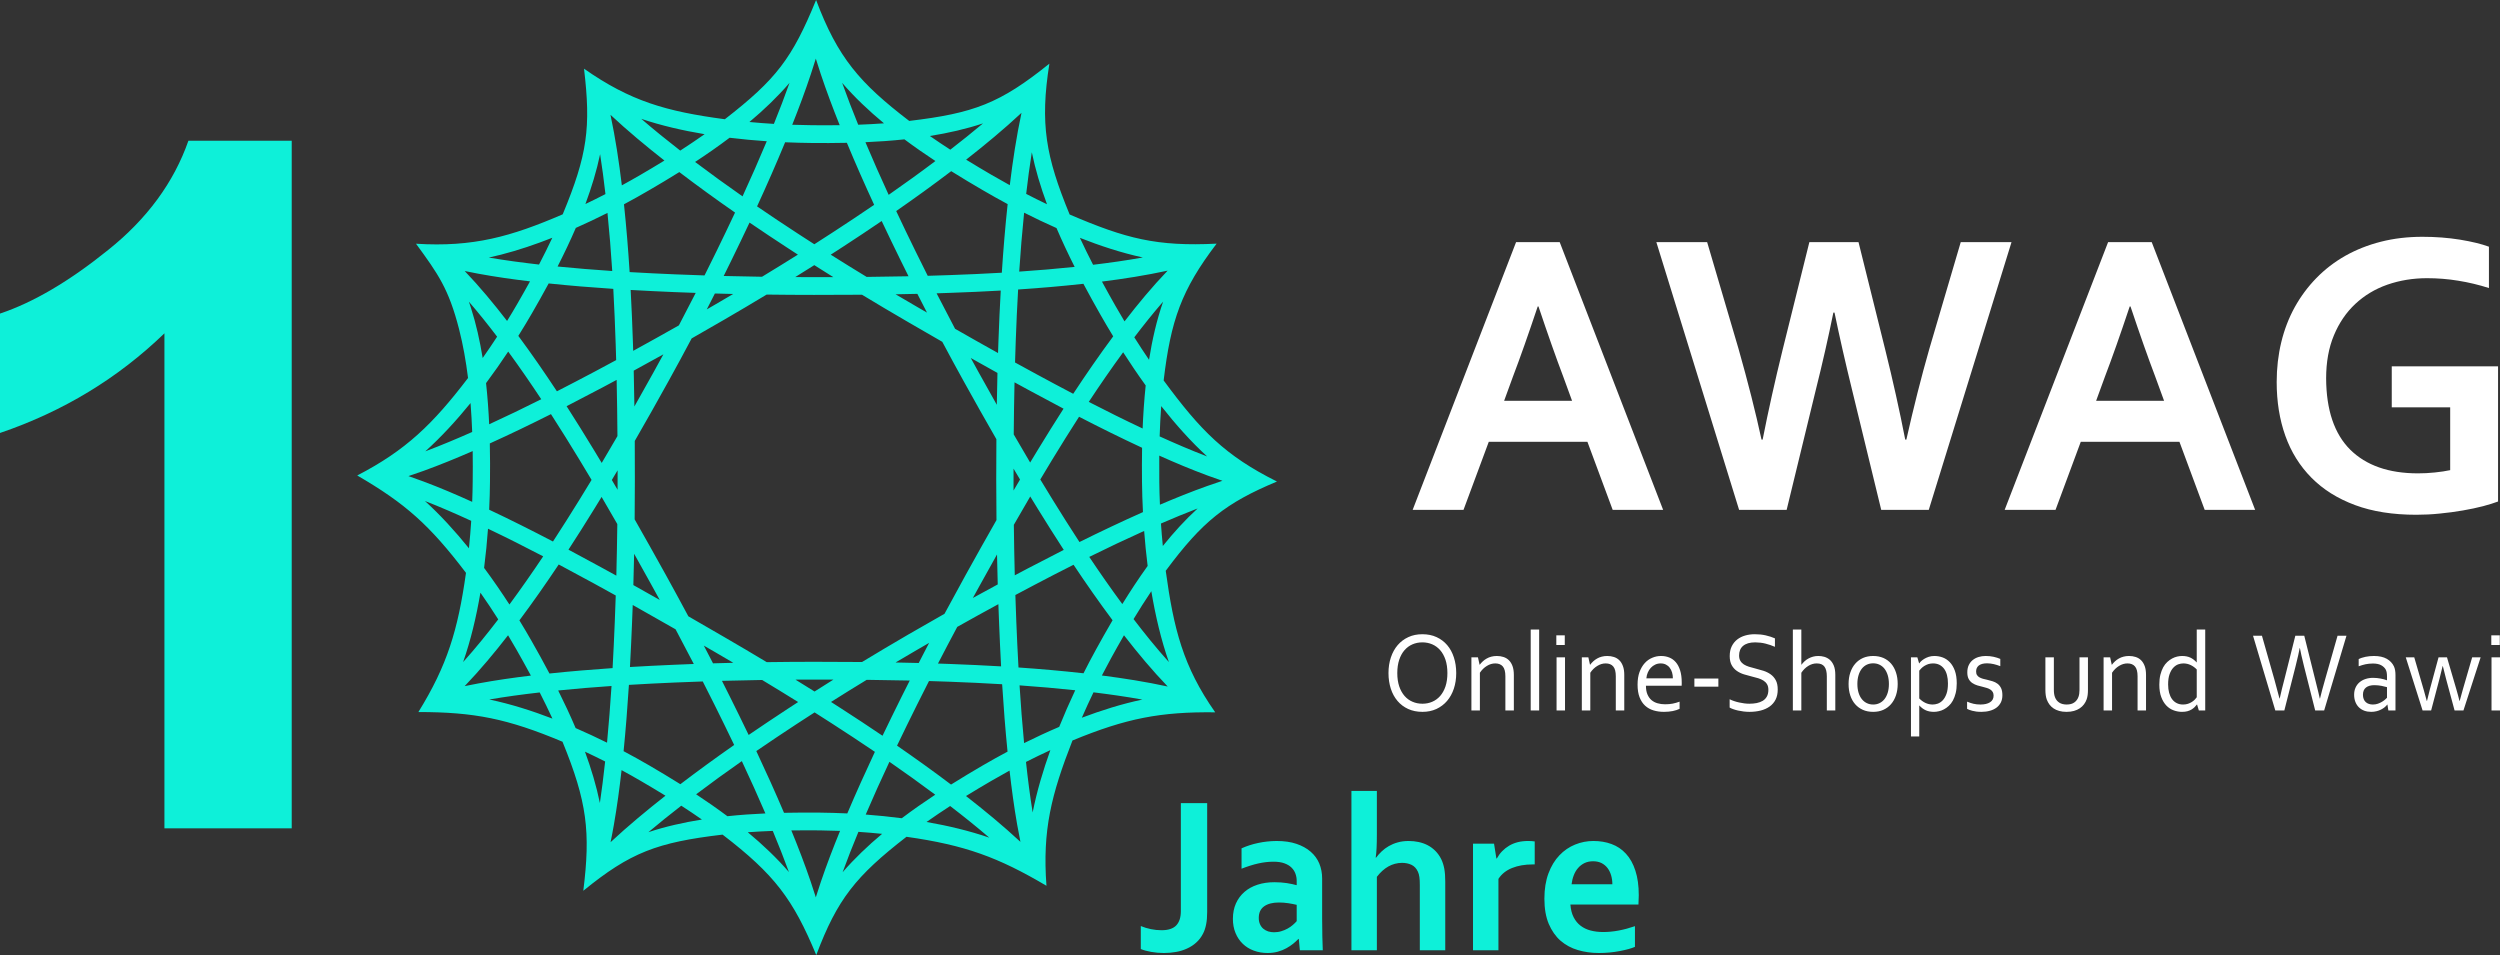 <svg width="178" height="68" viewBox="0 0 178 68" fill="none" xmlns="http://www.w3.org/2000/svg">
<rect x="0" y="0" width="178" height="68" fill="#333333" stroke="none"/>
<path fill-rule="evenodd" clip-rule="evenodd" d="M33.178 40.787C30.584 37.372 28.857 35.843 25.435 33.854C28.905 32.058 30.818 30.2 33.325 26.913C33.178 25.732 32.973 24.558 32.687 23.441C31.949 20.561 31.185 19.493 29.62 17.354C33.692 17.608 36.381 16.848 40.065 15.26C41.835 11.003 42.078 9.06 41.582 4.89C44.888 7.207 47.434 7.933 51.608 8.49C55.267 5.651 56.401 4.166 58.106 0C59.645 4.102 61.219 5.92 64.736 8.61C69.339 8.062 71.201 7.364 74.717 4.531C74.034 8.829 74.463 11.155 76.158 15.272C80.177 16.998 82.363 17.559 86.623 17.348C84.111 20.645 83.359 22.819 82.852 27.088C85.483 30.659 87.225 32.44 90.92 34.285C87.266 35.814 85.615 37.118 83 40.641C83.568 44.787 84.237 47.456 86.523 50.717C82.638 50.672 80.198 51.137 76.36 52.723C74.852 56.584 74.214 59.1 74.508 63.067C71.076 61.041 68.725 60.172 64.541 59.579C60.921 62.386 59.614 64.029 58.118 68C56.466 64.02 55.149 62.263 51.447 59.425C46.791 59.975 44.883 60.689 41.531 63.424C42.054 59.225 41.803 57.097 40.05 52.811C36.123 51.163 33.766 50.7 29.789 50.697C31.838 47.388 32.606 44.864 33.178 40.787ZM85.272 36.202C84.393 36.539 83.523 36.901 82.66 37.275C82.696 37.797 82.739 38.333 82.793 38.875C83.569 37.909 84.396 37.001 85.272 36.202ZM81.463 37.803C80.151 38.394 78.848 39.013 77.555 39.652C78.316 40.79 79.1 41.913 79.909 43.01C80.469 42.105 81.069 41.187 81.712 40.296C81.607 39.454 81.525 38.618 81.463 37.803ZM76.437 40.211C75.519 40.673 74.605 41.144 73.697 41.622C73.228 41.868 72.76 42.116 72.294 42.365C72.313 43.012 72.337 43.659 72.363 44.307C72.406 45.379 72.456 46.452 72.516 47.525C74.063 47.631 75.607 47.765 77.145 47.938C77.434 47.365 77.732 46.798 78.039 46.239C78.403 45.576 78.796 44.878 79.215 44.162C78.255 42.875 77.331 41.554 76.437 40.211ZM71.084 43.017C70.104 43.548 69.128 44.088 68.156 44.635C67.693 45.502 67.234 46.372 66.784 47.245C67.076 47.254 67.368 47.265 67.658 47.275C68.864 47.32 70.073 47.376 71.278 47.446C71.223 46.416 71.175 45.386 71.135 44.359C71.115 43.911 71.099 43.465 71.084 43.017ZM66.153 45.773C65.859 45.942 65.566 46.111 65.272 46.282C64.768 46.575 64.264 46.87 63.763 47.169C64.312 47.178 64.862 47.191 65.412 47.205C65.657 46.727 65.904 46.25 66.153 45.773ZM61.708 48.404C60.857 48.921 60.011 49.446 59.169 49.979C59.403 50.129 59.638 50.279 59.871 50.43C60.866 51.071 61.855 51.721 62.836 52.386C63.282 51.454 63.736 50.529 64.194 49.608C64.387 49.223 64.58 48.838 64.774 48.455C63.752 48.432 62.729 48.415 61.708 48.404ZM57.999 50.723C57.574 50.997 57.15 51.271 56.726 51.548C55.762 52.181 54.801 52.822 53.849 53.476C54.532 54.929 55.194 56.395 55.822 57.872C56.714 57.852 57.575 57.852 58.383 57.859C59.001 57.866 59.653 57.884 60.328 57.916C60.953 56.443 61.612 54.982 62.292 53.531C61.275 52.842 60.249 52.166 59.218 51.502C58.813 51.24 58.407 50.981 57.999 50.723ZM52.819 54.192C51.719 54.96 50.633 55.748 49.564 56.555C50.305 57.045 51.056 57.565 51.791 58.114C52.7 58.018 53.608 57.955 54.496 57.916C53.958 56.666 53.397 55.424 52.819 54.192ZM48.507 57.365C47.722 57.973 46.937 58.602 46.167 59.251C47.377 58.849 48.667 58.559 49.976 58.351C49.486 58.009 48.993 57.679 48.507 57.365ZM43.472 59.964C44.722 58.8 46.049 57.701 47.382 56.654C46.771 56.278 46.177 55.925 45.617 55.599C45.169 55.337 44.714 55.082 44.256 54.834C44.109 56.135 43.934 57.438 43.708 58.726C43.636 59.137 43.558 59.552 43.472 59.964ZM48.442 55.835C49.697 54.877 50.978 53.947 52.273 53.042C51.815 52.086 51.349 51.134 50.877 50.187C50.599 49.63 50.319 49.074 50.036 48.52C49.371 48.541 48.706 48.567 48.041 48.596C46.953 48.643 45.866 48.697 44.779 48.763C44.678 50.34 44.555 51.915 44.4 53.484C45.015 53.81 45.623 54.149 46.225 54.498C46.929 54.909 47.677 55.356 48.442 55.835ZM53.304 52.329C54.219 51.704 55.14 51.088 56.066 50.481C56.319 50.316 56.573 50.15 56.828 49.985C55.977 49.456 55.124 48.932 54.265 48.415C53.311 48.43 52.357 48.45 51.403 48.476C51.593 48.854 51.784 49.232 51.972 49.61C52.422 50.512 52.866 51.419 53.304 52.329ZM57.996 49.236C58.443 48.951 58.892 48.669 59.341 48.387C58.88 48.386 58.419 48.386 57.957 48.386C57.517 48.386 57.077 48.387 56.636 48.39C57.09 48.67 57.544 48.952 57.996 49.236ZM61.377 47.135C62.467 46.473 63.565 45.822 64.667 45.18C65.525 44.682 66.387 44.19 67.249 43.702C67.747 42.776 68.249 41.854 68.756 40.936C69.48 39.631 70.209 38.327 70.949 37.03C70.938 36.072 70.934 35.113 70.932 34.156C70.932 33.195 70.935 32.234 70.943 31.272C70.151 29.895 69.37 28.509 68.6 27.117C68.09 26.195 67.586 25.268 67.091 24.337C66.282 23.873 65.475 23.407 64.667 22.937C63.565 22.297 62.467 21.647 61.375 20.985C60.235 20.994 59.096 20.999 57.956 20.997C56.833 20.997 55.708 20.989 54.584 20.974C53.585 21.578 52.58 22.172 51.572 22.757C50.8 23.207 50.024 23.653 49.246 24.095C48.709 25.108 48.163 26.117 47.609 27.117C46.817 28.551 46.013 29.977 45.195 31.395C45.201 32.331 45.204 33.266 45.202 34.202C45.202 35.127 45.198 36.052 45.187 36.978C45.936 38.293 46.675 39.614 47.409 40.936C47.948 41.914 48.483 42.895 49.01 43.88C49.865 44.371 50.72 44.866 51.572 45.362C52.583 45.948 53.59 46.542 54.592 47.145C55.714 47.129 56.836 47.121 57.956 47.12C59.096 47.12 60.235 47.124 61.377 47.135ZM69.267 42.576C69.857 42.253 70.447 41.929 71.039 41.611C71.019 40.9 71.001 40.19 70.988 39.478C70.598 40.171 70.21 40.867 69.826 41.563C69.638 41.9 69.453 42.237 69.267 42.576ZM72.252 40.963C72.547 40.806 72.842 40.65 73.137 40.495C74 40.042 74.869 39.594 75.74 39.152C75.113 38.187 74.499 37.212 73.895 36.234C73.714 35.94 73.533 35.644 73.353 35.349C72.96 36.02 72.571 36.693 72.185 37.367C72.198 38.565 72.222 39.765 72.252 40.963ZM76.858 38.593C78.352 37.852 79.859 37.138 81.378 36.462C81.34 35.712 81.318 34.99 81.31 34.313C81.303 33.543 81.301 32.727 81.316 31.881C79.808 31.179 78.312 30.439 76.829 29.673C76.179 30.682 75.546 31.7 74.922 32.722C74.636 33.192 74.352 33.664 74.069 34.139C74.355 34.613 74.644 35.086 74.934 35.557C75.562 36.574 76.202 37.589 76.858 38.593ZM82.587 35.935C83.698 35.46 84.821 35.007 85.958 34.602C86.313 34.474 86.674 34.351 87.038 34.233C86.68 34.112 86.325 33.986 85.975 33.857C84.815 33.427 83.669 32.947 82.539 32.44C82.533 33.087 82.536 33.709 82.542 34.297C82.548 34.816 82.561 35.364 82.587 35.935ZM75.724 29.098C74.895 28.662 74.07 28.22 73.249 27.775C72.911 27.592 72.573 27.409 72.234 27.222C72.206 28.459 72.188 29.693 72.177 30.93C72.564 31.6 72.953 32.266 73.347 32.931C73.524 32.637 73.702 32.343 73.88 32.051C74.484 31.061 75.096 30.075 75.724 29.098ZM71.019 26.552C70.386 26.201 69.752 25.847 69.12 25.49C69.303 25.824 69.486 26.158 69.67 26.492C70.101 27.27 70.535 28.047 70.973 28.822C70.985 28.066 71 27.308 71.019 26.552ZM59.335 19.732C58.882 19.448 58.429 19.165 57.978 18.878C57.528 19.163 57.074 19.447 56.62 19.728C57.066 19.732 57.511 19.733 57.957 19.733C58.416 19.733 58.876 19.733 59.335 19.732ZM56.81 18.13C56.584 17.984 56.359 17.838 56.133 17.69C55.206 17.086 54.283 16.472 53.367 15.847C52.95 16.734 52.526 17.616 52.097 18.494C51.908 18.88 51.718 19.265 51.527 19.65C52.437 19.673 53.346 19.691 54.256 19.705C55.112 19.186 55.964 18.661 56.81 18.13ZM52.335 15.135C50.993 14.202 49.667 13.242 48.367 12.252C47.629 12.713 46.907 13.143 46.225 13.54C45.632 13.887 45.033 14.222 44.427 14.546C44.597 16.15 44.728 17.761 44.83 19.373C45.905 19.436 46.982 19.488 48.056 19.533C48.758 19.562 49.461 19.587 50.163 19.61C50.445 19.049 50.722 18.487 50.997 17.925C51.45 17 51.896 16.07 52.335 15.135ZM47.307 11.431C45.995 10.402 44.693 9.32 43.467 8.177C43.819 9.831 44.073 11.525 44.275 13.198C44.726 12.952 45.174 12.698 45.617 12.441C46.155 12.128 46.721 11.791 47.307 11.431ZM45.659 8.462C46.567 9.246 47.5 9.997 48.433 10.723C49.007 10.351 49.589 9.962 50.169 9.554C48.616 9.295 47.079 8.941 45.659 8.462ZM49.49 11.531C50.6 12.368 51.73 13.185 52.869 13.981C53.465 12.683 54.042 11.374 54.593 10.057C53.731 9.999 52.843 9.917 51.947 9.808C51.138 10.418 50.31 10.994 49.49 11.531ZM53.903 14.695C54.86 15.349 55.823 15.992 56.792 16.623C57.188 16.88 57.583 17.136 57.98 17.391C58.444 17.094 58.908 16.795 59.37 16.495C60.331 15.87 61.288 15.232 62.239 14.584C61.565 13.124 60.915 11.653 60.298 10.168C59.434 10.188 58.6 10.188 57.815 10.181C57.209 10.174 56.566 10.158 55.901 10.13C55.267 11.663 54.598 13.185 53.903 14.695ZM59.148 18.133C59.997 18.668 60.849 19.196 61.706 19.716C62.699 19.707 63.694 19.691 64.687 19.67C64.489 19.274 64.293 18.878 64.098 18.481C63.65 17.571 63.21 16.655 62.776 15.736C61.867 16.356 60.948 16.965 60.029 17.564C59.735 17.755 59.443 17.944 59.148 18.133ZM63.767 20.954C64.269 21.25 64.771 21.544 65.272 21.836L66.002 22.258C65.771 21.813 65.542 21.368 65.316 20.922C64.801 20.934 64.284 20.945 63.767 20.954ZM68.001 23.41C69.018 23.99 70.037 24.568 71.06 25.137C71.07 24.825 71.081 24.512 71.093 24.201C71.135 23.031 71.187 21.859 71.253 20.688C70.046 20.757 68.839 20.811 67.633 20.852C67.318 20.865 67.002 20.874 66.686 20.885C67.119 21.729 67.556 22.571 68.001 23.41ZM72.271 25.809C72.787 26.094 73.305 26.375 73.823 26.657C74.681 27.122 75.546 27.584 76.413 28.038C77.328 26.648 78.273 25.279 79.26 23.947C78.941 23.424 78.641 22.913 78.361 22.423C77.966 21.729 77.552 20.985 77.138 20.206C75.594 20.377 74.042 20.509 72.49 20.612C72.42 21.824 72.366 23.037 72.322 24.247C72.303 24.768 72.286 25.288 72.271 25.809ZM77.52 28.614C78.788 29.267 80.067 29.903 81.355 30.509C81.396 29.506 81.465 28.476 81.573 27.444C81.005 26.657 80.469 25.861 79.968 25.082C79.125 26.235 78.31 27.416 77.52 28.614ZM82.567 31.072C83.68 31.578 84.808 32.063 85.949 32.5C84.8 31.447 83.699 30.214 82.678 28.914C82.624 29.644 82.59 30.366 82.567 31.072ZM29.081 33.898C29.439 34.02 29.793 34.148 30.142 34.279C31.317 34.718 32.476 35.212 33.62 35.732C33.64 35.233 33.652 34.755 33.656 34.297C33.664 33.612 33.667 32.879 33.655 32.117C32.503 32.62 31.338 33.098 30.157 33.526C29.802 33.655 29.443 33.78 29.081 33.898ZM34.829 36.291C36.357 37.01 37.871 37.771 39.372 38.556C40.017 37.566 40.648 36.568 41.268 35.564C41.554 35.101 41.838 34.636 42.12 34.169C41.837 33.694 41.552 33.219 41.265 32.747C40.601 31.654 39.924 30.563 39.229 29.486C37.79 30.209 36.339 30.91 34.875 31.573C34.896 32.528 34.896 33.449 34.887 34.313C34.88 34.939 34.862 35.601 34.829 36.291ZM40.475 39.136C41.263 39.555 42.048 39.98 42.828 40.407C43.18 40.599 43.532 40.792 43.883 40.986C43.914 39.762 43.938 38.539 43.953 37.315C43.583 36.668 43.21 36.025 42.834 35.381C42.659 35.669 42.484 35.957 42.306 36.243C41.708 37.213 41.099 38.179 40.475 39.136ZM45.095 41.658C45.722 42.01 46.348 42.362 46.973 42.716C46.763 42.331 46.55 41.947 46.338 41.563C45.944 40.85 45.548 40.139 45.15 39.429C45.135 40.173 45.117 40.916 45.095 41.658ZM63.869 53.091C65.169 53.989 66.454 54.909 67.714 55.861C68.494 55.371 69.255 54.917 69.974 54.498C70.553 54.161 71.142 53.833 71.737 53.516C71.578 51.922 71.454 50.321 71.353 48.718C70.107 48.643 68.859 48.586 67.615 48.539C67.125 48.521 66.634 48.506 66.144 48.49C65.856 49.054 65.572 49.619 65.29 50.185C64.81 51.149 64.335 52.118 63.869 53.091ZM68.779 56.677C70.103 57.707 71.418 58.792 72.656 59.941C72.571 59.527 72.493 59.113 72.42 58.702C72.198 57.431 72.026 56.149 71.88 54.866C71.443 55.105 71.009 55.35 70.581 55.599C70.01 55.932 69.405 56.292 68.779 56.677ZM70.438 59.641C69.528 58.86 68.59 58.11 67.651 57.388C67.095 57.749 66.531 58.127 65.969 58.525C67.507 58.792 69.029 59.157 70.438 59.641ZM66.589 56.583C65.516 55.782 64.428 55.002 63.327 54.24C62.744 55.484 62.179 56.735 61.639 57.996C62.476 58.06 63.339 58.144 64.207 58.258C64.992 57.665 65.794 57.108 66.589 56.583ZM52.212 47.191C51.797 46.946 51.382 46.704 50.967 46.462L50.112 45.967C50.332 46.387 50.549 46.807 50.767 47.229C51.249 47.215 51.73 47.202 52.212 47.191ZM48.101 44.807C47.087 44.225 46.07 43.646 45.05 43.075C45.035 43.511 45.018 43.947 45 44.382C44.958 45.417 44.91 46.455 44.853 47.491C45.899 47.429 46.944 47.377 47.988 47.332C48.459 47.312 48.927 47.292 49.398 47.275C48.971 46.45 48.538 45.626 48.101 44.807ZM43.841 42.399C43.312 42.105 42.782 41.814 42.252 41.523C41.431 41.075 40.607 40.63 39.781 40.191C38.879 41.543 37.949 42.873 36.981 44.17C37.284 44.666 37.57 45.151 37.836 45.617C38.253 46.347 38.687 47.131 39.121 47.954C40.615 47.796 42.115 47.671 43.616 47.569C43.676 46.489 43.727 45.409 43.77 44.33C43.797 43.686 43.82 43.043 43.841 42.399ZM38.675 39.611C37.375 38.933 36.066 38.274 34.746 37.645C34.681 38.553 34.589 39.489 34.468 40.434C35.111 41.3 35.714 42.181 36.271 43.041C37.098 41.92 37.898 40.773 38.675 39.611ZM33.551 37.084L33.539 37.079C32.458 36.582 31.365 36.103 30.256 35.672C31.353 36.667 32.406 37.822 33.388 39.038C33.457 38.374 33.509 37.72 33.551 37.084ZM30.282 32.135C31.399 31.715 32.503 31.25 33.595 30.767L33.62 30.756C33.595 30.081 33.557 29.393 33.503 28.699C32.492 29.943 31.408 31.124 30.282 32.135ZM34.829 30.209C36.074 29.638 37.309 29.041 38.537 28.425C37.776 27.274 36.995 26.141 36.184 25.033C35.692 25.775 35.164 26.531 34.607 27.278C34.715 28.262 34.785 29.247 34.829 30.209ZM39.652 27.861C40.561 27.396 41.464 26.924 42.363 26.448C42.866 26.18 43.369 25.91 43.871 25.639C43.86 25.254 43.848 24.869 43.836 24.485C43.793 23.18 43.738 21.873 43.667 20.567C42.129 20.467 40.594 20.341 39.065 20.181C38.662 20.928 38.26 21.639 37.874 22.307C37.576 22.822 37.251 23.361 36.905 23.915C37.856 25.199 38.768 26.52 39.652 27.861ZM45.083 24.98C46.171 24.383 47.256 23.779 48.336 23.167C48.74 22.398 49.14 21.628 49.534 20.854C49.025 20.837 48.515 20.817 48.006 20.797C46.973 20.754 45.938 20.703 44.903 20.645C44.972 21.91 45.024 23.177 45.066 24.441L45.083 24.98ZM50.323 22.029C50.539 21.904 50.753 21.781 50.967 21.656C51.381 21.416 51.792 21.174 52.204 20.931C51.77 20.922 51.336 20.909 50.9 20.897C50.71 21.276 50.518 21.651 50.323 22.029ZM63.273 13.873C64.396 13.089 65.509 12.289 66.602 11.465C65.865 10.98 65.123 10.465 64.395 9.922C63.46 10.021 62.529 10.085 61.619 10.125C62.15 11.383 62.702 12.632 63.273 13.873ZM67.661 10.658C68.443 10.053 69.225 9.429 69.992 8.784C68.789 9.184 67.509 9.474 66.207 9.683C66.694 10.021 67.18 10.347 67.661 10.658ZM72.731 8.034C71.472 9.207 70.134 10.316 68.788 11.368C69.411 11.751 70.013 12.11 70.581 12.441C71.016 12.693 71.455 12.943 71.897 13.185C72.105 11.469 72.369 9.731 72.731 8.034ZM67.726 12.187C66.442 13.162 65.135 14.107 63.809 15.026C64.263 15.993 64.727 16.955 65.196 17.91C65.479 18.487 65.765 19.063 66.054 19.637C66.567 19.622 67.079 19.607 67.591 19.588C68.836 19.545 70.083 19.49 71.329 19.417C71.436 17.785 71.57 16.155 71.744 14.532C71.148 14.212 70.556 13.88 69.974 13.54C69.259 13.124 68.502 12.673 67.726 12.187ZM47.233 25.228C46.531 25.619 45.827 26.007 45.121 26.391C45.142 27.241 45.157 28.091 45.169 28.941C45.631 28.128 46.088 27.31 46.54 26.492C46.772 26.072 47.003 25.65 47.233 25.228ZM43.905 27.048C43.58 27.224 43.254 27.398 42.927 27.572C42.069 28.026 41.208 28.477 40.342 28.921C41.012 29.964 41.666 31.019 42.309 32.077C42.489 32.371 42.665 32.665 42.842 32.961C43.219 32.326 43.592 31.69 43.962 31.051C43.952 29.718 43.934 28.383 43.905 27.048ZM42.712 57.174C42.854 56.218 42.972 55.256 43.077 54.295L43.086 54.218C42.611 53.978 42.132 53.744 41.65 53.519C42.094 54.729 42.463 55.958 42.712 57.174ZM43.221 52.879C43.35 51.537 43.453 50.19 43.54 48.843C42.271 48.929 41.006 49.034 39.743 49.162C40.174 50.025 40.595 50.923 40.985 51.839C41.738 52.166 42.484 52.514 43.221 52.879ZM43.971 34.87C43.971 34.647 43.973 34.423 43.973 34.202V33.487C43.836 33.717 43.7 33.946 43.562 34.174C43.7 34.407 43.835 34.637 43.971 34.87ZM43.591 19.296C43.502 17.913 43.392 16.534 43.252 15.159C42.509 15.534 41.758 15.891 40.998 16.227C40.592 17.169 40.15 18.092 39.7 18.976C40.994 19.105 42.291 19.208 43.591 19.296ZM43.108 13.819C43.001 12.877 42.876 11.927 42.728 10.978C42.481 12.161 42.117 13.352 41.681 14.527C42.16 14.299 42.637 14.062 43.108 13.819ZM58.086 4.173C57.975 4.539 57.857 4.904 57.737 5.266C57.333 6.485 56.882 7.691 56.407 8.883C56.9 8.901 57.375 8.91 57.827 8.915C58.444 8.921 59.102 8.923 59.786 8.913C59.304 7.709 58.846 6.495 58.435 5.264C58.315 4.904 58.199 4.539 58.086 4.173ZM36.174 45.231C35.211 46.473 34.179 47.711 33.084 48.852C33.403 48.784 33.724 48.723 34.043 48.663C35.286 48.432 36.542 48.253 37.799 48.102C37.449 47.453 37.102 46.834 36.775 46.256C36.584 45.924 36.385 45.582 36.174 45.231ZM32.973 47.14C33.854 46.161 34.688 45.127 35.474 44.1C35.079 43.475 34.654 42.836 34.206 42.197C33.915 43.911 33.514 45.603 32.973 47.14ZM55.101 8.821C55.49 7.856 55.867 6.883 56.215 5.899C55.368 6.887 54.394 7.819 53.358 8.687C53.949 8.743 54.533 8.787 55.101 8.821ZM59.961 5.899C60.313 6.889 60.695 7.869 61.089 8.843L61.104 8.88C61.705 8.858 62.319 8.827 62.94 8.781C61.858 7.885 60.84 6.923 59.961 5.899ZM80.71 44.079C81.499 45.114 82.339 46.153 83.225 47.14C82.673 45.572 82.267 43.843 81.974 42.094C81.529 42.756 81.107 43.423 80.71 44.079ZM83.142 48.881C82.037 47.733 80.997 46.484 80.027 45.231C79.702 45.794 79.395 46.342 79.11 46.861C78.887 47.268 78.668 47.68 78.454 48.095C80.015 48.295 81.595 48.544 83.142 48.881ZM72.626 34.142C72.471 33.883 72.318 33.624 72.164 33.366C72.164 33.629 72.164 33.892 72.164 34.156C72.164 34.411 72.165 34.668 72.165 34.925C72.318 34.664 72.472 34.403 72.626 34.142ZM56.172 62.091C55.82 61.127 55.441 60.172 55.049 59.227L55.022 59.16C54.439 59.182 53.844 59.213 53.242 59.256C54.304 60.138 55.305 61.085 56.172 62.091ZM35.395 23.972C34.757 23.133 34.087 22.291 33.385 21.479C33.436 21.627 33.487 21.778 33.535 21.929C33.899 23.062 34.167 24.264 34.366 25.49C34.726 24.98 35.069 24.471 35.395 23.972ZM33.087 19.297C34.158 20.417 35.163 21.63 36.103 22.852C36.357 22.443 36.595 22.044 36.816 21.661C37.113 21.148 37.422 20.605 37.736 20.033C36.505 19.887 35.274 19.713 34.055 19.488C33.733 19.428 33.41 19.365 33.087 19.297ZM56.344 59.127C56.837 60.332 57.306 61.55 57.725 62.782C57.849 63.148 57.971 63.518 58.086 63.891C58.2 63.518 58.321 63.148 58.446 62.782C58.861 61.561 59.323 60.354 59.812 59.16C59.313 59.141 58.831 59.128 58.371 59.123C57.733 59.117 57.053 59.117 56.344 59.127ZM80.066 22.882C81.023 21.639 82.046 20.406 83.136 19.27C81.594 19.605 80.016 19.853 78.459 20.049C78.788 20.66 79.115 21.24 79.423 21.784C79.626 22.138 79.84 22.505 80.066 22.882ZM82.816 21.474C82.098 22.301 81.414 23.16 80.762 24.017C81.093 24.541 81.444 25.079 81.811 25.618C82.038 24.183 82.36 22.779 82.816 21.474ZM61.119 59.228C60.725 60.178 60.346 61.136 59.994 62.103C60.83 61.136 61.787 60.223 62.806 59.37C62.233 59.311 61.669 59.265 61.119 59.228ZM73.465 10.841C73.308 11.831 73.178 12.824 73.064 13.805C73.555 14.059 74.049 14.306 74.546 14.543C74.094 13.317 73.718 12.073 73.465 10.841ZM72.917 15.143C72.775 16.538 72.659 17.938 72.568 19.339C73.886 19.25 75.203 19.14 76.515 19.002C76.067 18.112 75.628 17.186 75.224 16.238C74.448 15.895 73.678 15.528 72.917 15.143ZM72.592 48.798C72.679 50.172 72.784 51.544 72.915 52.909C73.738 52.5 74.573 52.112 75.415 51.753C75.77 50.874 76.152 50.004 76.556 49.146C75.239 49.005 73.916 48.891 72.592 48.798ZM73.05 54.25L73.053 54.27C73.182 55.465 73.333 56.661 73.525 57.847C73.826 56.326 74.283 54.809 74.785 53.41C74.202 53.678 73.624 53.958 73.05 54.25ZM81.336 49.81C80.177 49.602 79.008 49.436 77.857 49.294C77.567 49.891 77.292 50.495 77.027 51.102C78.393 50.586 79.864 50.119 81.336 49.81ZM38.428 49.303L38.35 49.311C37.176 49.446 36.002 49.603 34.836 49.805C36.376 50.125 37.914 50.62 39.333 51.165C39.039 50.527 38.735 49.905 38.428 49.303ZM34.803 18.338C35.984 18.54 37.174 18.698 38.362 18.834L38.379 18.835C38.699 18.22 39.018 17.582 39.325 16.929C38.164 17.387 36.921 17.813 35.663 18.135C35.377 18.209 35.09 18.276 34.803 18.338ZM77.828 18.852C79.001 18.712 80.19 18.544 81.37 18.332C79.835 18.001 78.301 17.491 76.889 16.935C77.193 17.593 77.511 18.233 77.828 18.852Z" fill="#0EF0D9"/>
<path fill-rule="evenodd" clip-rule="evenodd" d="M140.7 47.811C140.7 47.914 140.719 48.001 140.764 48.065C140.806 48.132 140.864 48.187 140.936 48.227C141.008 48.267 141.092 48.302 141.186 48.329C141.282 48.355 141.38 48.379 141.482 48.399C141.621 48.432 141.753 48.467 141.875 48.506C142 48.544 142.115 48.603 142.218 48.678C142.325 48.755 142.409 48.86 142.475 48.991C142.539 49.123 142.57 49.292 142.57 49.502C142.57 49.693 142.534 49.862 142.463 50.01C142.389 50.156 142.287 50.281 142.156 50.38C142.024 50.48 141.866 50.555 141.682 50.606C141.498 50.658 141.296 50.684 141.077 50.684C140.942 50.684 140.821 50.677 140.71 50.663C140.599 50.647 140.504 50.629 140.418 50.606C140.336 50.584 140.264 50.561 140.204 50.538C140.146 50.514 140.095 50.492 140.057 50.47V49.958C140.208 50.021 140.36 50.072 140.509 50.108C140.661 50.144 140.826 50.162 141.005 50.162C141.149 50.162 141.276 50.148 141.392 50.122C141.506 50.096 141.604 50.056 141.687 50.004C141.769 49.952 141.834 49.887 141.878 49.807C141.922 49.73 141.944 49.637 141.944 49.534C141.944 49.428 141.923 49.34 141.883 49.272C141.843 49.203 141.789 49.146 141.72 49.102C141.651 49.055 141.571 49.018 141.482 48.989C141.39 48.96 141.296 48.934 141.197 48.909C141.068 48.881 140.935 48.846 140.802 48.806C140.668 48.767 140.548 48.71 140.439 48.638C140.328 48.567 140.24 48.47 140.172 48.347C140.105 48.224 140.072 48.064 140.072 47.871C140.072 47.673 140.107 47.5 140.177 47.354C140.247 47.208 140.342 47.088 140.462 46.992C140.58 46.897 140.718 46.826 140.876 46.778C141.034 46.73 141.2 46.706 141.375 46.706C141.58 46.706 141.769 46.724 141.944 46.764C142.12 46.803 142.277 46.853 142.421 46.914V47.431C142.268 47.372 142.115 47.323 141.959 47.286C141.804 47.249 141.643 47.231 141.48 47.228C141.341 47.228 141.222 47.242 141.124 47.271C141.026 47.3 140.944 47.342 140.881 47.392C140.818 47.445 140.772 47.508 140.742 47.577C140.713 47.648 140.7 47.727 140.7 47.811ZM139.32 48.65C139.32 48.914 139.295 49.146 139.245 49.349C139.194 49.553 139.127 49.728 139.045 49.881C138.962 50.032 138.865 50.158 138.753 50.259C138.642 50.363 138.526 50.444 138.407 50.507C138.288 50.57 138.168 50.615 138.044 50.641C137.921 50.67 137.806 50.684 137.697 50.684C137.471 50.684 137.276 50.646 137.111 50.57C136.945 50.495 136.795 50.383 136.663 50.235H136.651V52.437H136.061V46.803H136.515L136.641 47.232H136.653C136.687 47.18 136.729 47.128 136.783 47.078C136.835 47.028 136.907 46.975 136.996 46.917C137.086 46.86 137.192 46.812 137.316 46.769C137.442 46.727 137.578 46.706 137.725 46.706C137.932 46.706 138.131 46.741 138.324 46.812C138.516 46.884 138.685 47 138.832 47.155C138.979 47.311 139.099 47.513 139.187 47.757C139.275 48.002 139.32 48.301 139.32 48.65ZM138.694 48.661C138.694 48.441 138.672 48.242 138.625 48.067C138.58 47.893 138.513 47.743 138.422 47.62C138.33 47.496 138.219 47.402 138.088 47.334C137.954 47.268 137.802 47.235 137.628 47.235C137.503 47.235 137.391 47.254 137.288 47.286C137.186 47.322 137.093 47.365 137.011 47.417C136.927 47.471 136.855 47.528 136.795 47.588C136.737 47.648 136.689 47.703 136.651 47.75V49.728C136.779 49.862 136.924 49.968 137.086 50.045C137.247 50.122 137.423 50.162 137.608 50.162C137.722 50.162 137.843 50.141 137.971 50.098C138.098 50.051 138.215 49.975 138.323 49.862C138.429 49.748 138.519 49.596 138.589 49.402C138.66 49.208 138.694 48.961 138.694 48.661ZM135.116 48.698C135.116 48.997 135.074 49.266 134.992 49.51C134.909 49.754 134.791 49.964 134.641 50.136C134.49 50.31 134.307 50.444 134.093 50.541C133.877 50.637 133.636 50.684 133.371 50.684C133.097 50.684 132.851 50.637 132.636 50.541C132.42 50.444 132.237 50.31 132.085 50.136C131.935 49.964 131.819 49.754 131.739 49.51C131.658 49.266 131.619 48.997 131.619 48.698C131.619 48.399 131.659 48.127 131.743 47.884C131.824 47.639 131.942 47.429 132.094 47.254C132.245 47.08 132.429 46.944 132.645 46.847C132.859 46.754 133.102 46.706 133.367 46.706C133.638 46.706 133.882 46.754 134.099 46.847C134.318 46.944 134.5 47.08 134.65 47.254C134.8 47.429 134.915 47.639 134.995 47.884C135.076 48.127 135.116 48.399 135.116 48.698ZM134.49 48.698C134.49 48.464 134.462 48.258 134.406 48.075C134.351 47.893 134.273 47.739 134.174 47.611C134.074 47.485 133.955 47.391 133.817 47.325C133.68 47.26 133.53 47.228 133.367 47.228C133.205 47.228 133.054 47.26 132.916 47.325C132.78 47.391 132.661 47.485 132.561 47.611C132.462 47.739 132.384 47.893 132.329 48.075C132.273 48.258 132.245 48.464 132.245 48.698C132.245 48.929 132.273 49.135 132.329 49.319C132.384 49.5 132.462 49.654 132.564 49.779C132.664 49.904 132.783 49.999 132.92 50.064C133.058 50.13 133.208 50.162 133.371 50.162C133.534 50.162 133.683 50.13 133.819 50.064C133.955 49.999 134.074 49.904 134.174 49.779C134.273 49.654 134.351 49.5 134.406 49.319C134.462 49.135 134.49 48.929 134.49 48.698ZM128.255 47.322H128.267C128.334 47.235 128.408 47.154 128.491 47.078C128.574 47.001 128.664 46.937 128.766 46.883C128.867 46.827 128.975 46.786 129.089 46.754C129.206 46.721 129.332 46.706 129.466 46.706C129.606 46.706 129.744 46.724 129.884 46.763C130.022 46.803 130.152 46.87 130.271 46.968C130.389 47.068 130.486 47.203 130.561 47.379C130.636 47.553 130.674 47.779 130.674 48.054V50.586H130.07V48.155C130.07 47.85 130.015 47.62 129.902 47.466C129.79 47.312 129.607 47.235 129.351 47.235C129.14 47.235 128.939 47.294 128.749 47.413C128.559 47.529 128.393 47.693 128.255 47.901V50.586H127.651V44.823H128.255V47.322ZM123.823 46.666C123.823 46.823 123.853 46.95 123.916 47.054C123.977 47.157 124.06 47.24 124.163 47.308C124.268 47.372 124.388 47.428 124.525 47.471C124.663 47.513 124.807 47.553 124.955 47.59C125.156 47.64 125.354 47.696 125.548 47.757C125.742 47.819 125.914 47.902 126.065 48.01C126.218 48.118 126.341 48.258 126.434 48.43C126.528 48.603 126.574 48.823 126.574 49.095C126.574 49.371 126.525 49.61 126.423 49.81C126.321 50.01 126.179 50.175 125.999 50.304C125.819 50.432 125.608 50.527 125.363 50.59C125.117 50.652 124.849 50.684 124.558 50.684C124.424 50.684 124.286 50.675 124.145 50.658C124.004 50.64 123.871 50.617 123.742 50.589C123.615 50.56 123.499 50.526 123.396 50.489C123.293 50.453 123.21 50.415 123.15 50.378V49.787C123.243 49.834 123.348 49.876 123.465 49.916C123.58 49.956 123.702 49.99 123.826 50.016C123.95 50.044 124.075 50.065 124.2 50.082C124.328 50.098 124.446 50.105 124.558 50.105C124.738 50.105 124.91 50.089 125.075 50.058C125.238 50.025 125.382 49.971 125.505 49.899C125.629 49.824 125.728 49.722 125.8 49.594C125.873 49.465 125.908 49.305 125.908 49.111C125.908 48.952 125.876 48.82 125.813 48.717C125.751 48.613 125.667 48.527 125.56 48.459C125.455 48.392 125.334 48.338 125.196 48.293C125.057 48.252 124.913 48.212 124.761 48.176C124.558 48.127 124.364 48.073 124.172 48.014C123.979 47.954 123.808 47.871 123.657 47.765C123.507 47.659 123.386 47.522 123.294 47.355C123.203 47.188 123.156 46.974 123.156 46.713C123.156 46.442 123.204 46.21 123.3 46.016C123.398 45.819 123.528 45.657 123.691 45.531C123.857 45.403 124.046 45.309 124.26 45.248C124.474 45.186 124.702 45.157 124.946 45.157C125.222 45.157 125.478 45.183 125.718 45.238C125.957 45.292 126.176 45.365 126.375 45.451V46.053C126.161 45.961 125.939 45.885 125.71 45.827C125.481 45.768 125.237 45.739 124.976 45.736C124.78 45.736 124.611 45.757 124.465 45.8C124.322 45.843 124.2 45.907 124.106 45.988C124.01 46.068 123.94 46.167 123.893 46.282C123.847 46.398 123.823 46.524 123.823 46.666ZM120.64 48.312H122.348V48.891H120.64V48.312ZM118.552 50.145C118.752 50.145 118.933 50.13 119.096 50.098C119.261 50.064 119.424 50.018 119.587 49.958V50.469C119.454 50.535 119.292 50.587 119.099 50.627C118.904 50.664 118.696 50.684 118.474 50.684C118.212 50.684 117.965 50.651 117.733 50.581C117.502 50.512 117.302 50.4 117.132 50.245C116.966 50.093 116.833 49.891 116.737 49.644C116.641 49.396 116.595 49.097 116.595 48.746C116.595 48.401 116.64 48.102 116.733 47.85C116.827 47.596 116.95 47.385 117.104 47.215C117.258 47.044 117.438 46.917 117.639 46.834C117.839 46.747 118.049 46.706 118.269 46.706C118.474 46.706 118.668 46.741 118.846 46.812C119.026 46.883 119.181 46.992 119.313 47.145C119.445 47.295 119.548 47.491 119.625 47.73C119.7 47.968 119.739 48.256 119.739 48.59C119.739 48.621 119.739 48.649 119.739 48.672C119.739 48.695 119.737 48.744 119.734 48.824H117.191C117.191 49.066 117.225 49.269 117.296 49.437C117.368 49.605 117.463 49.742 117.586 49.847C117.709 49.95 117.853 50.027 118.018 50.073C118.182 50.121 118.361 50.145 118.552 50.145ZM118.239 47.235C118.1 47.235 117.971 47.263 117.851 47.32C117.732 47.376 117.628 47.451 117.54 47.546C117.45 47.642 117.378 47.754 117.323 47.884C117.269 48.011 117.234 48.148 117.221 48.295H119.108C119.108 48.145 119.09 48.007 119.051 47.879C119.012 47.75 118.957 47.637 118.883 47.543C118.811 47.446 118.72 47.371 118.612 47.317C118.506 47.263 118.382 47.235 118.239 47.235ZM113.208 47.329H113.219C113.286 47.24 113.36 47.16 113.442 47.084C113.523 47.009 113.614 46.943 113.716 46.886C113.816 46.829 113.926 46.784 114.046 46.754C114.165 46.721 114.297 46.706 114.439 46.706C114.607 46.706 114.764 46.73 114.911 46.778C115.06 46.826 115.187 46.903 115.295 47.009C115.404 47.114 115.489 47.254 115.552 47.425C115.617 47.596 115.648 47.805 115.648 48.054V50.586H115.045V48.155C115.045 47.828 114.985 47.594 114.862 47.451C114.741 47.308 114.561 47.235 114.326 47.235C114.12 47.235 113.92 47.294 113.728 47.413C113.535 47.529 113.367 47.691 113.229 47.899V50.586H112.626V46.803H113.091L113.208 47.329ZM110.81 45.924V45.238H111.412V45.924H110.81ZM110.827 50.586V46.803H111.429V50.586H110.827ZM108.986 50.586V44.823H109.588V50.586H108.986ZM105.347 47.329H105.357C105.424 47.24 105.498 47.16 105.58 47.084C105.661 47.009 105.752 46.943 105.854 46.886C105.955 46.829 106.064 46.784 106.184 46.754C106.304 46.721 106.435 46.706 106.578 46.706C106.745 46.706 106.903 46.73 107.05 46.778C107.198 46.826 107.325 46.903 107.433 47.009C107.542 47.114 107.628 47.254 107.691 47.425C107.753 47.596 107.786 47.805 107.786 48.054V50.586H107.183V48.155C107.183 47.828 107.123 47.594 107 47.451C106.877 47.308 106.699 47.235 106.464 47.235C106.259 47.235 106.058 47.294 105.866 47.413C105.673 47.529 105.507 47.691 105.368 47.899V50.586H104.764V46.803H105.23L105.347 47.329ZM103.683 47.924C103.683 48.327 103.626 48.698 103.513 49.035C103.401 49.373 103.239 49.663 103.03 49.907C102.82 50.152 102.567 50.341 102.272 50.48C101.977 50.615 101.646 50.684 101.28 50.684C100.9 50.684 100.561 50.615 100.262 50.48C99.962 50.341 99.709 50.152 99.502 49.907C99.294 49.663 99.135 49.373 99.026 49.035C98.917 48.698 98.86 48.327 98.86 47.924C98.86 47.519 98.917 47.146 99.031 46.807C99.144 46.469 99.306 46.176 99.514 45.933C99.724 45.69 99.976 45.499 100.274 45.362C100.569 45.224 100.903 45.157 101.271 45.157C101.647 45.157 101.986 45.224 102.282 45.362C102.582 45.499 102.833 45.69 103.041 45.933C103.248 46.176 103.407 46.469 103.516 46.807C103.627 47.146 103.683 47.519 103.683 47.924ZM103.055 47.924C103.055 47.566 103.009 47.251 102.919 46.977C102.827 46.704 102.701 46.476 102.541 46.293C102.379 46.108 102.191 45.97 101.974 45.876C101.756 45.783 101.523 45.736 101.271 45.736C101.021 45.736 100.786 45.783 100.569 45.876C100.352 45.97 100.163 46.108 100.001 46.293C99.841 46.476 99.716 46.704 99.624 46.977C99.534 47.251 99.487 47.566 99.487 47.924C99.487 48.282 99.534 48.596 99.625 48.871C99.718 49.142 99.845 49.368 100.006 49.553C100.166 49.736 100.355 49.873 100.573 49.965C100.79 50.059 101.026 50.105 101.28 50.105C101.529 50.105 101.762 50.059 101.977 49.965C102.192 49.873 102.379 49.736 102.541 49.553C102.701 49.368 102.827 49.142 102.919 48.871C103.009 48.596 103.055 48.282 103.055 47.924ZM153.744 48.743C153.744 48.48 153.769 48.247 153.819 48.044C153.87 47.842 153.937 47.665 154.019 47.513C154.102 47.362 154.199 47.235 154.31 47.134C154.422 47.032 154.538 46.949 154.656 46.884C154.774 46.821 154.895 46.775 155.018 46.747C155.141 46.72 155.256 46.706 155.366 46.706C155.59 46.706 155.785 46.744 155.951 46.821C156.116 46.898 156.264 47.012 156.396 47.16H156.408V44.823H157.012V50.586H156.557L156.432 50.164H156.417C156.371 50.224 156.315 50.287 156.254 50.35C156.191 50.412 156.118 50.467 156.034 50.518C155.95 50.569 155.854 50.609 155.743 50.64C155.634 50.669 155.505 50.684 155.361 50.684C155.159 50.684 154.961 50.649 154.768 50.578C154.573 50.509 154.401 50.396 154.25 50.241C154.099 50.084 153.976 49.885 153.885 49.639C153.79 49.394 153.744 49.095 153.744 48.743ZM154.37 48.737C154.37 48.954 154.394 49.151 154.442 49.328C154.491 49.505 154.56 49.654 154.65 49.778C154.741 49.901 154.851 49.996 154.984 50.062C155.116 50.13 155.268 50.162 155.438 50.162C155.565 50.162 155.68 50.144 155.784 50.11C155.887 50.075 155.978 50.032 156.061 49.979C156.143 49.925 156.214 49.87 156.27 49.81C156.329 49.75 156.375 49.694 156.408 49.645V47.665C156.284 47.536 156.14 47.431 155.977 47.352C155.815 47.275 155.64 47.235 155.45 47.235C155.336 47.235 155.216 47.257 155.09 47.3C154.966 47.345 154.849 47.425 154.741 47.539C154.633 47.653 154.545 47.807 154.475 47.998C154.404 48.19 154.37 48.436 154.37 48.737ZM150.357 47.329H150.368C150.435 47.24 150.51 47.16 150.591 47.084C150.672 47.009 150.763 46.943 150.865 46.886C150.965 46.829 151.076 46.784 151.196 46.754C151.316 46.721 151.446 46.706 151.59 46.706C151.758 46.706 151.915 46.73 152.062 46.778C152.21 46.826 152.336 46.903 152.445 47.009C152.553 47.114 152.638 47.254 152.703 47.425C152.766 47.596 152.797 47.805 152.797 48.054V50.586H152.195V48.155C152.195 47.828 152.134 47.594 152.011 47.451C151.889 47.308 151.711 47.235 151.476 47.235C151.269 47.235 151.07 47.294 150.877 47.413C150.684 47.529 150.518 47.691 150.378 47.899V50.586H149.776V46.803H150.242L150.357 47.329ZM147.136 50.684C146.944 50.684 146.772 50.663 146.619 50.62C146.466 50.578 146.331 50.518 146.217 50.441C146.102 50.364 146.003 50.272 145.924 50.166C145.845 50.058 145.78 49.939 145.732 49.811C145.698 49.716 145.671 49.611 145.656 49.497C145.641 49.383 145.632 49.259 145.632 49.125V46.803H146.235V49.123C146.235 49.333 146.262 49.508 146.318 49.648C146.379 49.807 146.478 49.933 146.617 50.025C146.755 50.116 146.933 50.162 147.148 50.162C147.374 50.162 147.558 50.112 147.696 50.011C147.835 49.91 147.934 49.774 147.992 49.603C148.037 49.474 148.06 49.312 148.06 49.123V46.803H148.662V49.128C148.662 49.254 148.656 49.374 148.641 49.483C148.626 49.594 148.603 49.696 148.572 49.788C148.526 49.919 148.463 50.039 148.38 50.148C148.298 50.258 148.198 50.353 148.079 50.432C147.959 50.512 147.823 50.574 147.666 50.618C147.51 50.663 147.332 50.684 147.136 50.684ZM177.381 45.924V45.238H177.984V45.924H177.381ZM177.396 50.586V46.803H178V50.586H177.396ZM173.914 47.428C173.835 47.776 173.761 48.076 173.692 48.327L173.096 50.586H172.488L171.291 46.803H171.895L172.581 49.16C172.671 49.471 172.74 49.719 172.786 49.905H172.803C172.843 49.714 172.912 49.437 173.008 49.077L173.624 46.803H174.226L174.892 49.077C174.982 49.385 175.055 49.66 175.114 49.905H175.13C175.192 49.66 175.261 49.413 175.335 49.16L176.018 46.803H176.621L175.397 50.586H174.766L174.157 48.327C174.083 48.061 174.008 47.76 173.931 47.428H173.914ZM169.954 48.925C169.843 48.892 169.711 48.861 169.56 48.832C169.409 48.803 169.241 48.787 169.057 48.784C168.802 48.784 168.602 48.84 168.458 48.952C168.314 49.065 168.242 49.236 168.242 49.468C168.242 49.585 168.26 49.687 168.296 49.774C168.33 49.864 168.381 49.936 168.444 49.992C168.507 50.05 168.582 50.093 168.667 50.119C168.756 50.148 168.847 50.162 168.944 50.162C169.073 50.162 169.195 50.144 169.305 50.104C169.415 50.065 169.514 50.019 169.599 49.967C169.687 49.913 169.759 49.861 169.821 49.807C169.882 49.753 169.927 49.713 169.954 49.682V48.925ZM169.985 50.167H169.972C169.921 50.232 169.86 50.295 169.785 50.358C169.71 50.418 169.623 50.475 169.524 50.523C169.425 50.574 169.319 50.612 169.202 50.64C169.085 50.669 168.961 50.684 168.829 50.684C168.651 50.684 168.486 50.657 168.339 50.603C168.19 50.547 168.061 50.467 167.954 50.363C167.848 50.258 167.764 50.132 167.704 49.979C167.646 49.83 167.614 49.659 167.614 49.468C167.614 49.279 167.647 49.111 167.713 48.963C167.779 48.814 167.872 48.687 167.992 48.584C168.11 48.481 168.253 48.401 168.42 48.346C168.587 48.29 168.771 48.262 168.971 48.262C169.163 48.266 169.341 48.282 169.505 48.315C169.668 48.346 169.812 48.386 169.939 48.433H169.954V48.172C169.954 48.067 169.948 47.976 169.935 47.896C169.923 47.817 169.9 47.747 169.87 47.685C169.803 47.557 169.695 47.453 169.547 47.368C169.4 47.286 169.202 47.243 168.95 47.243C168.766 47.243 168.59 47.262 168.426 47.295C168.262 47.331 168.1 47.379 167.938 47.439V46.928C167.998 46.894 168.073 46.866 168.155 46.837C168.241 46.81 168.329 46.786 168.42 46.766C168.513 46.746 168.612 46.732 168.715 46.721C168.819 46.71 168.922 46.706 169.025 46.706C169.397 46.706 169.701 46.773 169.938 46.907C170.174 47.043 170.343 47.223 170.448 47.446C170.487 47.529 170.514 47.623 170.532 47.727C170.549 47.828 170.558 47.941 170.558 48.062V50.586H170.051L169.985 50.167ZM163.738 46.142C163.696 46.386 163.6 46.812 163.448 47.423L162.645 50.586H162.002L160.415 45.263H161.05L161.938 48.386C162.079 48.888 162.2 49.339 162.3 49.737H162.314C162.366 49.493 162.423 49.251 162.482 49.018C162.543 48.784 162.595 48.577 162.642 48.395L163.428 45.263H164.063L164.844 48.395C165.034 49.148 165.143 49.596 165.169 49.737H165.184C165.272 49.366 165.393 48.915 165.545 48.386L166.434 45.263H167.069L165.48 50.586H164.841L164.042 47.423C163.896 46.835 163.8 46.407 163.753 46.142H163.738Z" fill="white"/>
<path fill-rule="evenodd" clip-rule="evenodd" d="M109.485 21.822C108.821 23.807 108.234 25.471 107.724 26.809L107.094 28.537H111.931L111.302 26.814C110.791 25.467 110.204 23.802 109.54 21.822H109.485ZM130.536 22.255C130.176 24.03 129.76 25.866 129.287 27.753L127.209 36.302H123.824L117.932 17.239H121.548L123.783 24.834C124.459 27.218 125.003 29.373 125.42 31.299H125.5C125.906 29.232 126.381 27.105 126.916 24.931L128.827 17.239H132.326L134.237 24.931C134.772 27.087 135.245 29.213 135.652 31.299H135.733C136.244 29.024 136.788 26.868 137.37 24.834L139.605 17.239H143.22L137.328 36.302H133.943L131.866 27.753C131.393 25.826 130.976 23.992 130.617 22.255H130.536ZM151.635 21.822C150.973 23.807 150.386 25.471 149.875 26.809L149.244 28.537H154.082L153.453 26.814C152.941 25.467 152.355 23.802 151.692 21.822H151.635ZM155.176 31.456H148.151L146.354 36.302H142.732L150.097 17.239H153.202L160.566 36.302H156.974L155.176 31.456ZM174.453 29.004H170.293V26.084H177.861V35.708C177.581 35.815 177.23 35.922 176.8 36.039C176.369 36.151 175.891 36.253 175.356 36.345C174.826 36.437 174.277 36.511 173.713 36.565C173.15 36.624 172.593 36.651 172.039 36.651C170.373 36.651 168.919 36.423 167.68 35.962C166.434 35.498 165.404 34.852 164.576 34.015C163.747 33.178 163.126 32.18 162.715 31.027C162.303 29.869 162.1 28.594 162.1 27.199C162.1 26.211 162.209 25.267 162.426 24.366C162.643 23.467 162.965 22.634 163.386 21.87C163.809 21.106 164.324 20.415 164.925 19.798C165.527 19.18 166.217 18.649 166.988 18.212C167.76 17.779 168.603 17.443 169.526 17.209C170.444 16.975 171.432 16.86 172.484 16.86C173.417 16.86 174.305 16.928 175.148 17.063C175.986 17.2 176.677 17.369 177.212 17.565V20.508C176.492 20.28 175.764 20.104 175.03 19.987C174.296 19.865 173.553 19.807 172.806 19.807C171.798 19.807 170.856 19.964 169.975 20.27C169.094 20.581 168.338 21.039 167.694 21.642C167.05 22.246 166.544 22.989 166.175 23.875C165.805 24.756 165.621 25.782 165.621 26.94C165.63 29.193 166.204 30.887 167.334 32.015C168.47 33.139 170.075 33.703 172.157 33.703C172.545 33.703 172.948 33.684 173.36 33.64C173.776 33.597 174.14 33.543 174.453 33.475V29.004ZM113.024 31.456H106.001L104.202 36.302H100.581L107.945 17.239H111.05L118.415 36.302H114.823L113.024 31.456Z" fill="white"/>
<path d="M113.428 61.322C113.199 61.322 112.997 61.365 112.817 61.45C112.641 61.538 112.486 61.653 112.358 61.803C112.227 61.953 112.125 62.127 112.051 62.325C111.973 62.523 111.923 62.734 111.896 62.959H114.8C114.8 62.734 114.77 62.523 114.712 62.325C114.654 62.127 114.568 61.953 114.454 61.803C114.339 61.653 114.197 61.538 114.028 61.45C113.855 61.365 113.658 61.322 113.428 61.322ZM114.152 66.36C114.504 66.36 114.869 66.326 115.25 66.254C115.633 66.182 116.018 66.077 116.408 65.943V67.416C116.175 67.521 115.817 67.62 115.334 67.714C114.853 67.808 114.35 67.854 113.833 67.854C113.309 67.854 112.813 67.783 112.341 67.644C111.874 67.507 111.462 67.282 111.108 66.976C110.756 66.668 110.479 66.266 110.27 65.778C110.064 65.285 109.961 64.691 109.961 63.991C109.961 63.301 110.057 62.699 110.252 62.18C110.445 61.664 110.706 61.236 111.031 60.897C111.356 60.557 111.727 60.303 112.149 60.132C112.567 59.963 113.003 59.878 113.449 59.878C113.918 59.878 114.35 59.95 114.745 60.097C115.137 60.241 115.482 60.471 115.768 60.785C116.057 61.097 116.28 61.498 116.439 61.99C116.601 62.485 116.68 63.065 116.68 63.74C116.676 63.998 116.668 64.222 116.658 64.403H111.812C111.839 64.756 111.914 65.056 112.042 65.307C112.169 65.555 112.334 65.758 112.542 65.914C112.747 66.069 112.987 66.185 113.259 66.254C113.535 66.326 113.833 66.36 114.152 66.36ZM109.272 61.547H109.121C108.567 61.547 108.08 61.632 107.661 61.801C107.24 61.969 106.918 62.226 106.689 62.574V67.66H104.878V60.071H106.376L106.542 61.124H106.573C106.787 60.736 107.081 60.434 107.452 60.212C107.828 59.99 108.275 59.878 108.8 59.878C108.983 59.878 109.139 59.889 109.272 59.91V61.547ZM98.033 59.407C98.033 59.8 98.027 60.121 98.013 60.375C98.001 60.629 97.981 60.856 97.949 61.06H97.981C98.087 60.916 98.217 60.768 98.371 60.622C98.527 60.477 98.695 60.348 98.884 60.241C99.068 60.135 99.279 60.046 99.516 59.98C99.752 59.912 100.012 59.878 100.296 59.878C100.54 59.878 100.777 59.903 101.009 59.952C101.24 60.001 101.455 60.078 101.656 60.183C101.857 60.288 102.038 60.423 102.206 60.592C102.369 60.757 102.51 60.956 102.622 61.185C102.718 61.387 102.788 61.61 102.835 61.86C102.88 62.111 102.902 62.416 102.902 62.777V67.66H101.091V63.025C101.091 62.79 101.081 62.597 101.061 62.451C101.04 62.301 101.006 62.172 100.954 62.063C100.847 61.832 100.696 61.67 100.498 61.576C100.301 61.482 100.074 61.435 99.82 61.435C99.471 61.439 99.149 61.526 98.849 61.693C98.553 61.86 98.282 62.106 98.033 62.429V67.66H96.222V56.315H98.033V59.407ZM92.325 64.425C92.153 64.382 91.955 64.345 91.732 64.309C91.507 64.274 91.281 64.258 91.055 64.258C90.613 64.258 90.264 64.349 90.01 64.528C89.752 64.711 89.624 64.987 89.624 65.358C89.624 65.529 89.653 65.678 89.713 65.807C89.77 65.935 89.848 66.043 89.947 66.125C90.045 66.208 90.162 66.272 90.293 66.316C90.426 66.356 90.565 66.377 90.712 66.377C90.893 66.377 91.068 66.353 91.229 66.302C91.39 66.254 91.542 66.189 91.677 66.115C91.814 66.04 91.937 65.954 92.046 65.86C92.156 65.764 92.249 65.674 92.325 65.586V64.425ZM92.473 66.853H92.442C92.34 66.962 92.22 67.075 92.078 67.19C91.934 67.304 91.771 67.415 91.588 67.516C91.405 67.618 91.203 67.698 90.98 67.76C90.755 67.821 90.514 67.854 90.254 67.854C89.903 67.854 89.575 67.797 89.271 67.684C88.963 67.572 88.703 67.409 88.485 67.198C88.266 66.987 88.094 66.733 87.969 66.431C87.844 66.131 87.782 65.794 87.782 65.424C87.782 65.016 87.854 64.651 87.998 64.325C88.143 64.001 88.347 63.729 88.605 63.504C88.865 63.279 89.174 63.108 89.536 62.991C89.894 62.873 90.296 62.814 90.731 62.814C91.052 62.814 91.347 62.836 91.617 62.876C91.885 62.919 92.121 62.97 92.325 63.025V62.72C92.325 62.545 92.296 62.372 92.237 62.211C92.178 62.044 92.085 61.9 91.955 61.772C91.825 61.642 91.656 61.544 91.447 61.467C91.239 61.392 90.984 61.353 90.685 61.353C90.321 61.353 89.954 61.395 89.589 61.478C89.223 61.559 88.825 61.686 88.398 61.852V60.401C88.771 60.235 89.163 60.107 89.58 60.02C89.999 59.929 90.433 59.883 90.892 59.878C91.429 59.878 91.903 59.944 92.305 60.081C92.71 60.217 93.05 60.405 93.321 60.643C93.595 60.88 93.799 61.162 93.935 61.486C94.067 61.809 94.136 62.161 94.136 62.542V65.404C94.136 65.906 94.14 66.337 94.151 66.697C94.161 67.056 94.172 67.376 94.182 67.66H92.551L92.473 66.853ZM84.077 57.182H85.951V64.924C85.951 65.27 85.927 65.566 85.877 65.812C85.828 66.061 85.757 66.28 85.66 66.468C85.531 66.719 85.372 66.93 85.178 67.104C84.986 67.281 84.767 67.423 84.52 67.535C84.275 67.647 84.014 67.731 83.734 67.778C83.455 67.829 83.165 67.854 82.865 67.854C82.555 67.854 82.253 67.826 81.962 67.775C81.67 67.721 81.423 67.655 81.225 67.572V65.935C81.45 66.029 81.689 66.102 81.944 66.155C82.196 66.206 82.449 66.232 82.699 66.232C83.18 66.232 83.532 66.117 83.749 65.888C83.968 65.657 84.077 65.318 84.077 64.871V57.182Z" fill="#0EF0D9"/>
<path d="M20.77 58.979H11.707V23.733C8.399 26.93 4.498 29.298 0 30.828V22.327C2.369 21.535 4.938 20.027 7.704 17.794C10.483 15.574 12.379 12.978 13.415 10.021H20.77V58.979Z" fill="#0EF0D9"/>
</svg>
